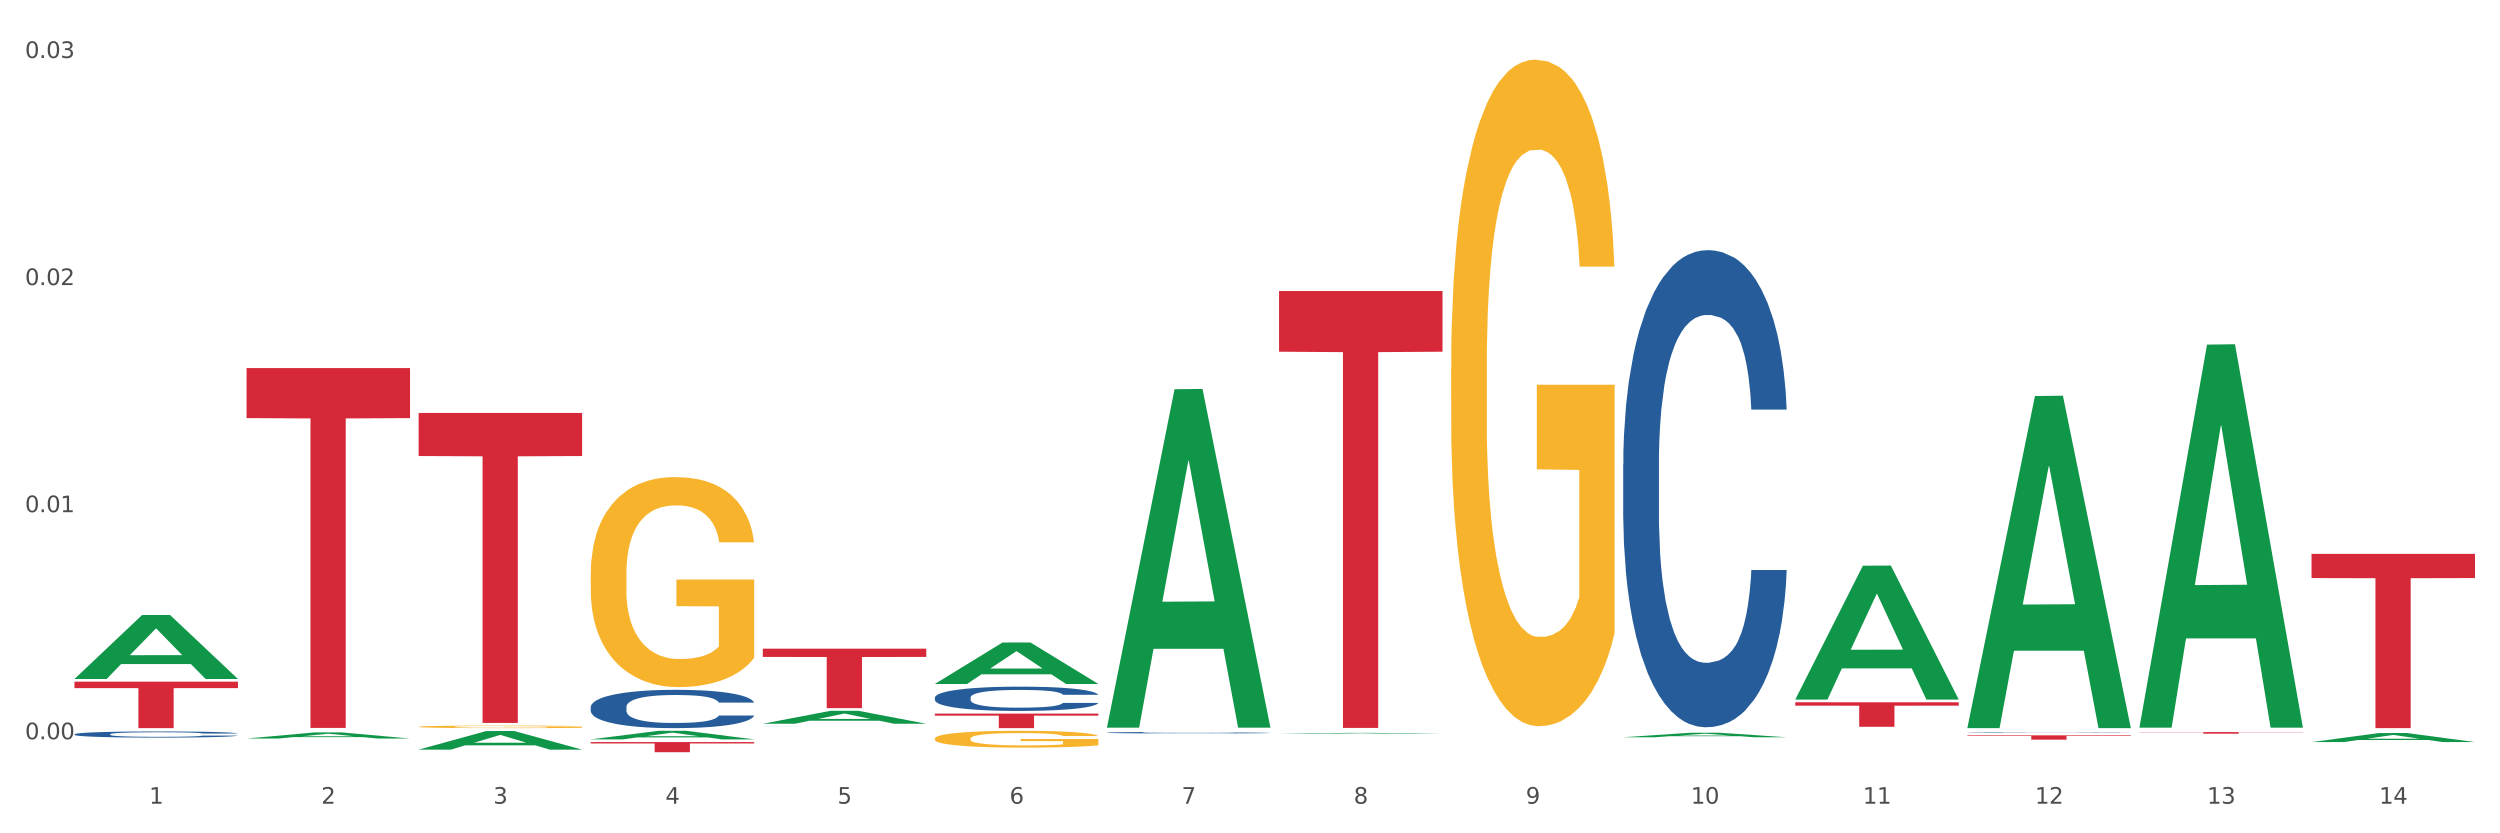 <?xml version="1.0" encoding="utf-8" standalone="no"?>
<!DOCTYPE svg PUBLIC "-//W3C//DTD SVG 1.1//EN"
  "http://www.w3.org/Graphics/SVG/1.1/DTD/svg11.dtd">
<svg xmlns:xlink="http://www.w3.org/1999/xlink" width="1080pt" height="360pt" viewBox="0 0 1080 360" xmlns="http://www.w3.org/2000/svg" version="1.1">
 <rect x="0" y="0" width="1080" height="360" fill="#333333" stroke="none"/>
 <defs>
  <style type="text/css">*{stroke-linejoin: round; stroke-linecap: butt}</style>
 </defs>
 <g id="figure_1">
  <g id="patch_1">
   <path d="M 0 360 
L 1080 360 
L 1080 0 
L 0 0 
z
" style="fill: #ffffff; stroke: #ffffff; stroke-linejoin: miter"/>
  </g>
  <g id="axes_1">
   <g id="matplotlib.axis_1">
    <g id="xtick_1">
     <g id="text_1">
      <!-- 1 -->
      <g style="fill: #4d4d4d" transform="translate(64.432 347.204) scale(0.096 -0.096)">
       <defs>
        <path id="DejaVuSans-31" d="M 794 531 
L 1825 531 
L 1825 4091 
L 703 3866 
L 703 4441 
L 1819 4666 
L 2450 4666 
L 2450 531 
L 3481 531 
L 3481 0 
L 794 0 
L 794 531 
z
" transform="scale(0.016)"/>
       </defs>
       <use xlink:href="#DejaVuSans-31"/>
      </g>
     </g>
    </g>
    <g id="xtick_2">
     <g id="text_2">
      <!-- 2 -->
      <g style="fill: #4d4d4d" transform="translate(138.771 347.204) scale(0.096 -0.096)">
       <defs>
        <path id="DejaVuSans-32" d="M 1228 531 
L 3431 531 
L 3431 0 
L 469 0 
L 469 531 
Q 828 903 1448 1529 
Q 2069 2156 2228 2338 
Q 2531 2678 2651 2914 
Q 2772 3150 2772 3378 
Q 2772 3750 2511 3984 
Q 2250 4219 1831 4219 
Q 1534 4219 1204 4116 
Q 875 4013 500 3803 
L 500 4441 
Q 881 4594 1212 4672 
Q 1544 4750 1819 4750 
Q 2544 4750 2975 4387 
Q 3406 4025 3406 3419 
Q 3406 3131 3298 2873 
Q 3191 2616 2906 2266 
Q 2828 2175 2409 1742 
Q 1991 1309 1228 531 
z
" transform="scale(0.016)"/>
       </defs>
       <use xlink:href="#DejaVuSans-32"/>
      </g>
     </g>
    </g>
    <g id="xtick_3">
     <g id="text_3">
      <!-- 3 -->
      <g style="fill: #4d4d4d" transform="translate(213.109 347.204) scale(0.096 -0.096)">
       <defs>
        <path id="DejaVuSans-33" d="M 2597 2516 
Q 3050 2419 3304 2112 
Q 3559 1806 3559 1356 
Q 3559 666 3084 287 
Q 2609 -91 1734 -91 
Q 1441 -91 1130 -33 
Q 819 25 488 141 
L 488 750 
Q 750 597 1062 519 
Q 1375 441 1716 441 
Q 2309 441 2620 675 
Q 2931 909 2931 1356 
Q 2931 1769 2642 2001 
Q 2353 2234 1838 2234 
L 1294 2234 
L 1294 2753 
L 1863 2753 
Q 2328 2753 2575 2939 
Q 2822 3125 2822 3475 
Q 2822 3834 2567 4026 
Q 2313 4219 1838 4219 
Q 1578 4219 1281 4162 
Q 984 4106 628 3988 
L 628 4550 
Q 988 4650 1302 4700 
Q 1616 4750 1894 4750 
Q 2613 4750 3031 4423 
Q 3450 4097 3450 3541 
Q 3450 3153 3228 2886 
Q 3006 2619 2597 2516 
z
" transform="scale(0.016)"/>
       </defs>
       <use xlink:href="#DejaVuSans-33"/>
      </g>
     </g>
    </g>
    <g id="xtick_4">
     <g id="text_4">
      <!-- 4 -->
      <g style="fill: #4d4d4d" transform="translate(287.448 347.204) scale(0.096 -0.096)">
       <defs>
        <path id="DejaVuSans-34" d="M 2419 4116 
L 825 1625 
L 2419 1625 
L 2419 4116 
z
M 2253 4666 
L 3047 4666 
L 3047 1625 
L 3713 1625 
L 3713 1100 
L 3047 1100 
L 3047 0 
L 2419 0 
L 2419 1100 
L 313 1100 
L 313 1709 
L 2253 4666 
z
" transform="scale(0.016)"/>
       </defs>
       <use xlink:href="#DejaVuSans-34"/>
      </g>
     </g>
    </g>
    <g id="xtick_5">
     <g id="text_5">
      <!-- 5 -->
      <g style="fill: #4d4d4d" transform="translate(361.787 347.204) scale(0.096 -0.096)">
       <defs>
        <path id="DejaVuSans-35" d="M 691 4666 
L 3169 4666 
L 3169 4134 
L 1269 4134 
L 1269 2991 
Q 1406 3038 1543 3061 
Q 1681 3084 1819 3084 
Q 2600 3084 3056 2656 
Q 3513 2228 3513 1497 
Q 3513 744 3044 326 
Q 2575 -91 1722 -91 
Q 1428 -91 1123 -41 
Q 819 9 494 109 
L 494 744 
Q 775 591 1075 516 
Q 1375 441 1709 441 
Q 2250 441 2565 725 
Q 2881 1009 2881 1497 
Q 2881 1984 2565 2268 
Q 2250 2553 1709 2553 
Q 1456 2553 1204 2497 
Q 953 2441 691 2322 
L 691 4666 
z
" transform="scale(0.016)"/>
       </defs>
       <use xlink:href="#DejaVuSans-35"/>
      </g>
     </g>
    </g>
    <g id="xtick_6">
     <g id="text_6">
      <!-- 6 -->
      <g style="fill: #4d4d4d" transform="translate(436.125 347.204) scale(0.096 -0.096)">
       <defs>
        <path id="DejaVuSans-36" d="M 2113 2584 
Q 1688 2584 1439 2293 
Q 1191 2003 1191 1497 
Q 1191 994 1439 701 
Q 1688 409 2113 409 
Q 2538 409 2786 701 
Q 3034 994 3034 1497 
Q 3034 2003 2786 2293 
Q 2538 2584 2113 2584 
z
M 3366 4563 
L 3366 3988 
Q 3128 4100 2886 4159 
Q 2644 4219 2406 4219 
Q 1781 4219 1451 3797 
Q 1122 3375 1075 2522 
Q 1259 2794 1537 2939 
Q 1816 3084 2150 3084 
Q 2853 3084 3261 2657 
Q 3669 2231 3669 1497 
Q 3669 778 3244 343 
Q 2819 -91 2113 -91 
Q 1303 -91 875 529 
Q 447 1150 447 2328 
Q 447 3434 972 4092 
Q 1497 4750 2381 4750 
Q 2619 4750 2861 4703 
Q 3103 4656 3366 4563 
z
" transform="scale(0.016)"/>
       </defs>
       <use xlink:href="#DejaVuSans-36"/>
      </g>
     </g>
    </g>
    <g id="xtick_7">
     <g id="text_7">
      <!-- 7 -->
      <g style="fill: #4d4d4d" transform="translate(510.464 347.204) scale(0.096 -0.096)">
       <defs>
        <path id="DejaVuSans-37" d="M 525 4666 
L 3525 4666 
L 3525 4397 
L 1831 0 
L 1172 0 
L 2766 4134 
L 525 4134 
L 525 4666 
z
" transform="scale(0.016)"/>
       </defs>
       <use xlink:href="#DejaVuSans-37"/>
      </g>
     </g>
    </g>
    <g id="xtick_8">
     <g id="text_8">
      <!-- 8 -->
      <g style="fill: #4d4d4d" transform="translate(584.803 347.204) scale(0.096 -0.096)">
       <defs>
        <path id="DejaVuSans-38" d="M 2034 2216 
Q 1584 2216 1326 1975 
Q 1069 1734 1069 1313 
Q 1069 891 1326 650 
Q 1584 409 2034 409 
Q 2484 409 2743 651 
Q 3003 894 3003 1313 
Q 3003 1734 2745 1975 
Q 2488 2216 2034 2216 
z
M 1403 2484 
Q 997 2584 770 2862 
Q 544 3141 544 3541 
Q 544 4100 942 4425 
Q 1341 4750 2034 4750 
Q 2731 4750 3128 4425 
Q 3525 4100 3525 3541 
Q 3525 3141 3298 2862 
Q 3072 2584 2669 2484 
Q 3125 2378 3379 2068 
Q 3634 1759 3634 1313 
Q 3634 634 3220 271 
Q 2806 -91 2034 -91 
Q 1263 -91 848 271 
Q 434 634 434 1313 
Q 434 1759 690 2068 
Q 947 2378 1403 2484 
z
M 1172 3481 
Q 1172 3119 1398 2916 
Q 1625 2713 2034 2713 
Q 2441 2713 2670 2916 
Q 2900 3119 2900 3481 
Q 2900 3844 2670 4047 
Q 2441 4250 2034 4250 
Q 1625 4250 1398 4047 
Q 1172 3844 1172 3481 
z
" transform="scale(0.016)"/>
       </defs>
       <use xlink:href="#DejaVuSans-38"/>
      </g>
     </g>
    </g>
    <g id="xtick_9">
     <g id="text_9">
      <!-- 9 -->
      <g style="fill: #4d4d4d" transform="translate(659.142 347.204) scale(0.096 -0.096)">
       <defs>
        <path id="DejaVuSans-39" d="M 703 97 
L 703 672 
Q 941 559 1184 500 
Q 1428 441 1663 441 
Q 2288 441 2617 861 
Q 2947 1281 2994 2138 
Q 2813 1869 2534 1725 
Q 2256 1581 1919 1581 
Q 1219 1581 811 2004 
Q 403 2428 403 3163 
Q 403 3881 828 4315 
Q 1253 4750 1959 4750 
Q 2769 4750 3195 4129 
Q 3622 3509 3622 2328 
Q 3622 1225 3098 567 
Q 2575 -91 1691 -91 
Q 1453 -91 1209 -44 
Q 966 3 703 97 
z
M 1959 2075 
Q 2384 2075 2632 2365 
Q 2881 2656 2881 3163 
Q 2881 3666 2632 3958 
Q 2384 4250 1959 4250 
Q 1534 4250 1286 3958 
Q 1038 3666 1038 3163 
Q 1038 2656 1286 2365 
Q 1534 2075 1959 2075 
z
" transform="scale(0.016)"/>
       </defs>
       <use xlink:href="#DejaVuSans-39"/>
      </g>
     </g>
    </g>
    <g id="xtick_10">
     <g id="text_10">
      <!-- 10 -->
      <g style="fill: #4d4d4d" transform="translate(730.426 347.204) scale(0.096 -0.096)">
       <defs>
        <path id="DejaVuSans-30" d="M 2034 4250 
Q 1547 4250 1301 3770 
Q 1056 3291 1056 2328 
Q 1056 1369 1301 889 
Q 1547 409 2034 409 
Q 2525 409 2770 889 
Q 3016 1369 3016 2328 
Q 3016 3291 2770 3770 
Q 2525 4250 2034 4250 
z
M 2034 4750 
Q 2819 4750 3233 4129 
Q 3647 3509 3647 2328 
Q 3647 1150 3233 529 
Q 2819 -91 2034 -91 
Q 1250 -91 836 529 
Q 422 1150 422 2328 
Q 422 3509 836 4129 
Q 1250 4750 2034 4750 
z
" transform="scale(0.016)"/>
       </defs>
       <use xlink:href="#DejaVuSans-31"/>
       <use xlink:href="#DejaVuSans-30" transform="translate(63.623 0)"/>
      </g>
     </g>
    </g>
    <g id="xtick_11">
     <g id="text_11">
      <!-- 11 -->
      <g style="fill: #4d4d4d" transform="translate(804.765 347.204) scale(0.096 -0.096)">
       <use xlink:href="#DejaVuSans-31"/>
       <use xlink:href="#DejaVuSans-31" transform="translate(63.623 0)"/>
      </g>
     </g>
    </g>
    <g id="xtick_12">
     <g id="text_12">
      <!-- 12 -->
      <g style="fill: #4d4d4d" transform="translate(879.104 347.204) scale(0.096 -0.096)">
       <use xlink:href="#DejaVuSans-31"/>
       <use xlink:href="#DejaVuSans-32" transform="translate(63.623 0)"/>
      </g>
     </g>
    </g>
    <g id="xtick_13">
     <g id="text_13">
      <!-- 13 -->
      <g style="fill: #4d4d4d" transform="translate(953.442 347.204) scale(0.096 -0.096)">
       <use xlink:href="#DejaVuSans-31"/>
       <use xlink:href="#DejaVuSans-33" transform="translate(63.623 0)"/>
      </g>
     </g>
    </g>
    <g id="xtick_14">
     <g id="text_14">
      <!-- 14 -->
      <g style="fill: #4d4d4d" transform="translate(1027.781 347.204) scale(0.096 -0.096)">
       <use xlink:href="#DejaVuSans-31"/>
       <use xlink:href="#DejaVuSans-34" transform="translate(63.623 0)"/>
      </g>
     </g>
    </g>
    <g id="xtick_15"/>
    <g id="xtick_16"/>
    <g id="xtick_17"/>
    <g id="xtick_18"/>
    <g id="xtick_19"/>
    <g id="xtick_20"/>
    <g id="xtick_21"/>
    <g id="xtick_22"/>
    <g id="xtick_23"/>
    <g id="xtick_24"/>
    <g id="xtick_25"/>
    <g id="xtick_26"/>
    <g id="xtick_27"/>
   </g>
   <g id="matplotlib.axis_2">
    <g id="ytick_1">
     <g id="text_15">
      <!-- 0.00 -->
      <g style="fill: #4d4d4d" transform="translate(10.8 319.361) scale(0.096 -0.096)">
       <defs>
        <path id="DejaVuSans-2e" d="M 684 794 
L 1344 794 
L 1344 0 
L 684 0 
L 684 794 
z
" transform="scale(0.016)"/>
       </defs>
       <use xlink:href="#DejaVuSans-30"/>
       <use xlink:href="#DejaVuSans-2e" transform="translate(63.623 0)"/>
       <use xlink:href="#DejaVuSans-30" transform="translate(95.41 0)"/>
       <use xlink:href="#DejaVuSans-30" transform="translate(159.033 0)"/>
      </g>
     </g>
    </g>
    <g id="ytick_2">
     <g id="text_16">
      <!-- 0.01 -->
      <g style="fill: #4d4d4d" transform="translate(10.8 221.258) scale(0.096 -0.096)">
       <use xlink:href="#DejaVuSans-30"/>
       <use xlink:href="#DejaVuSans-2e" transform="translate(63.623 0)"/>
       <use xlink:href="#DejaVuSans-30" transform="translate(95.41 0)"/>
       <use xlink:href="#DejaVuSans-31" transform="translate(159.033 0)"/>
      </g>
     </g>
    </g>
    <g id="ytick_3">
     <g id="text_17">
      <!-- 0.02 -->
      <g style="fill: #4d4d4d" transform="translate(10.8 123.156) scale(0.096 -0.096)">
       <use xlink:href="#DejaVuSans-30"/>
       <use xlink:href="#DejaVuSans-2e" transform="translate(63.623 0)"/>
       <use xlink:href="#DejaVuSans-30" transform="translate(95.41 0)"/>
       <use xlink:href="#DejaVuSans-32" transform="translate(159.033 0)"/>
      </g>
     </g>
    </g>
    <g id="ytick_4">
     <g id="text_18">
      <!-- 0.03 -->
      <g style="fill: #4d4d4d" transform="translate(10.8 25.053) scale(0.096 -0.096)">
       <use xlink:href="#DejaVuSans-30"/>
       <use xlink:href="#DejaVuSans-2e" transform="translate(63.623 0)"/>
       <use xlink:href="#DejaVuSans-30" transform="translate(95.41 0)"/>
       <use xlink:href="#DejaVuSans-33" transform="translate(159.033 0)"/>
      </g>
     </g>
    </g>
    <g id="ytick_5"/>
    <g id="ytick_6"/>
    <g id="ytick_7"/>
   </g>
   <g id="PolyCollection_1">
    <path d="M 32.175 293.269 
L 32.248 293.243 
L 61.37 265.697 
L 73.456 265.672 
L 102.797 293.321 
L 88.818 293.321 
L 82.484 286.883 
L 52.415 286.883 
L 52.197 286.986 
L 46.081 293.321 
L 32.175 293.321 
L 32.175 293.269 
L 56.201 283.04 
L 78.698 283.014 
L 67.559 271.565 
L 67.413 271.513 
L 67.267 271.591 
L 56.128 283.014 
L 56.201 283.04 
L 32.175 293.269 
z
" clip-path="url(#p3bae8943ef)" style="fill: #109648"/>
    <path d="M 998.578 239.259 
L 1069.2 239.259 
L 1069.2 249.723 
L 1041.42 249.793 
L 1041.42 314.553 
L 1026.191 314.553 
L 1026.191 249.793 
L 998.578 249.723 
L 998.578 239.33 
L 998.578 239.259 
z
" clip-path="url(#p3bae8943ef)" style="fill: #d62839"/>
    <path d="M 329.53 313.84 
L 329.613 313.84 
L 329.613 313.839 
L 329.864 313.837 
L 330.782 313.834 
L 331.951 313.832 
L 333.954 313.829 
L 335.039 313.828 
L 336.458 313.827 
L 339.38 313.825 
L 342.719 313.823 
L 345.057 313.822 
L 346.81 313.821 
L 350.733 313.82 
L 352.987 313.82 
L 355.324 313.819 
L 357.328 313.819 
L 360.667 313.819 
L 363.338 313.819 
L 366.427 313.819 
L 369.015 313.819 
L 372.437 313.819 
L 377.446 313.819 
L 379.366 313.82 
L 381.954 313.82 
L 384.625 313.821 
L 386.795 313.822 
L 389.3 313.823 
L 391.887 313.824 
L 394.392 313.826 
L 396.145 313.827 
L 397.564 313.829 
L 398.816 313.831 
L 399.734 313.833 
L 400.152 313.835 
L 384.875 313.835 
L 384.458 313.833 
L 383.623 313.831 
L 382.788 313.83 
L 381.87 313.829 
L 380.451 313.828 
L 379.199 313.827 
L 377.112 313.826 
L 375.192 313.826 
L 373.606 313.826 
L 371.686 313.825 
L 367.595 313.825 
L 364.674 313.825 
L 362.837 313.825 
L 360.583 313.825 
L 358.663 313.826 
L 356.41 313.826 
L 354.656 313.827 
L 352.903 313.828 
L 351.902 313.828 
L 350.399 313.829 
L 349.397 313.83 
L 348.062 313.831 
L 347.31 313.832 
L 345.975 313.835 
L 345.391 313.836 
L 345.14 313.838 
L 344.973 313.839 
L 344.973 313.846 
L 345.474 313.849 
L 345.891 313.85 
L 346.559 313.852 
L 347.811 313.854 
L 349.648 313.856 
L 351.568 313.857 
L 353.154 313.858 
L 354.656 313.858 
L 356.159 313.859 
L 357.996 313.859 
L 359.498 313.86 
L 361.752 313.86 
L 364.423 313.86 
L 366.51 313.86 
L 370.768 313.86 
L 372.688 313.86 
L 374.524 313.859 
L 376.528 313.859 
L 378.114 313.858 
L 379.032 313.858 
L 380.534 313.857 
L 381.703 313.856 
L 382.705 313.855 
L 383.373 313.854 
L 384.124 313.853 
L 384.708 313.851 
L 384.875 313.851 
L 400.152 313.851 
L 399.818 313.852 
L 399.233 313.854 
L 398.065 313.856 
L 397.146 313.857 
L 395.727 313.858 
L 394.225 313.86 
L 392.138 313.861 
L 390.218 313.862 
L 388.214 313.863 
L 386.044 313.864 
L 382.121 313.865 
L 380.701 313.865 
L 377.696 313.866 
L 375.359 313.866 
L 371.936 313.866 
L 368.43 313.866 
L 364.757 313.866 
L 361.502 313.866 
L 357.912 313.866 
L 355.658 313.866 
L 353.154 313.865 
L 350.232 313.865 
L 347.477 313.864 
L 344.89 313.863 
L 342.469 313.862 
L 340.215 313.861 
L 337.293 313.859 
L 335.123 313.857 
L 333.537 313.856 
L 332.452 313.854 
L 331.366 313.852 
L 330.782 313.851 
L 329.864 313.848 
L 329.53 313.845 
L 329.53 313.84 
z
" clip-path="url(#p3bae8943ef)" style="fill: #255c99"/>
    <path d="M 255.191 305.438 
L 255.275 305.423 
L 255.275 305 
L 255.525 304.425 
L 256.443 303.367 
L 257.612 302.566 
L 259.615 301.629 
L 260.701 301.235 
L 262.12 300.797 
L 265.041 300.087 
L 268.381 299.482 
L 270.718 299.149 
L 272.471 298.938 
L 276.394 298.56 
L 278.648 298.393 
L 280.986 298.257 
L 282.989 298.167 
L 286.328 298.061 
L 288.999 298.016 
L 292.088 298 
L 294.676 298.016 
L 298.098 298.076 
L 303.107 298.257 
L 305.027 298.363 
L 307.615 298.545 
L 310.286 298.787 
L 312.457 299.028 
L 314.961 299.376 
L 317.549 299.83 
L 320.053 300.404 
L 321.806 300.933 
L 323.225 301.492 
L 324.477 302.173 
L 325.396 302.913 
L 325.813 303.533 
L 310.537 303.533 
L 310.119 302.974 
L 309.284 302.369 
L 308.45 301.961 
L 307.531 301.629 
L 306.112 301.251 
L 304.86 301.009 
L 302.773 300.721 
L 300.853 300.54 
L 299.267 300.434 
L 297.347 300.344 
L 293.257 300.253 
L 290.335 300.253 
L 288.499 300.283 
L 286.245 300.359 
L 284.325 300.464 
L 282.071 300.646 
L 280.318 300.842 
L 278.565 301.099 
L 277.563 301.281 
L 276.06 301.613 
L 275.059 301.885 
L 273.723 302.354 
L 272.972 302.687 
L 271.636 303.548 
L 271.052 304.183 
L 270.801 304.622 
L 270.634 305.105 
L 270.634 307.464 
L 271.135 308.522 
L 271.553 308.975 
L 272.22 309.489 
L 273.473 310.154 
L 275.309 310.804 
L 277.229 311.273 
L 278.815 311.56 
L 280.318 311.772 
L 281.82 311.938 
L 283.657 312.089 
L 285.159 312.18 
L 287.413 312.271 
L 290.085 312.316 
L 292.172 312.316 
L 296.429 312.241 
L 298.349 312.165 
L 300.185 312.059 
L 302.189 311.893 
L 303.775 311.712 
L 304.693 311.575 
L 306.196 311.288 
L 307.364 310.986 
L 308.366 310.638 
L 309.034 310.336 
L 309.785 309.882 
L 310.37 309.368 
L 310.537 309.096 
L 325.813 309.096 
L 325.479 309.64 
L 324.895 310.17 
L 323.726 310.88 
L 322.808 311.288 
L 321.389 311.787 
L 319.886 312.21 
L 317.799 312.679 
L 315.879 313.027 
L 313.876 313.329 
L 311.705 313.601 
L 307.782 313.979 
L 306.363 314.085 
L 303.358 314.266 
L 301.02 314.372 
L 297.598 314.478 
L 294.092 314.538 
L 290.419 314.553 
L 287.163 314.523 
L 283.573 314.433 
L 281.32 314.342 
L 278.815 314.206 
L 275.893 313.994 
L 273.139 313.737 
L 270.551 313.435 
L 268.13 313.087 
L 265.876 312.694 
L 262.955 312.044 
L 260.784 311.409 
L 259.198 310.82 
L 258.113 310.321 
L 257.028 309.686 
L 256.443 309.247 
L 255.525 308.189 
L 255.191 307.207 
L 255.191 305.438 
z
" clip-path="url(#p3bae8943ef)" style="fill: #255c99"/>
    <path d="M 180.852 313.963 
L 180.936 313.962 
L 180.936 313.926 
L 181.103 313.895 
L 181.936 313.82 
L 183.187 313.758 
L 184.104 313.725 
L 185.021 313.698 
L 186.105 313.671 
L 187.439 313.643 
L 189.857 313.602 
L 191.358 313.581 
L 193.192 313.559 
L 196.528 313.527 
L 198.946 313.509 
L 201.447 313.494 
L 205.533 313.476 
L 208.201 313.468 
L 211.036 313.462 
L 214.454 313.458 
L 217.039 313.457 
L 222.709 313.46 
L 227.545 313.469 
L 229.879 313.476 
L 232.881 313.488 
L 234.465 313.496 
L 237.05 313.512 
L 239.718 313.533 
L 241.552 313.551 
L 244.304 313.585 
L 246.388 313.619 
L 248.306 313.661 
L 249.306 313.69 
L 250.057 313.717 
L 250.724 313.748 
L 251.391 313.797 
L 236.383 313.797 
L 235.799 313.762 
L 234.882 313.729 
L 233.548 313.697 
L 232.38 313.677 
L 230.379 313.652 
L 228.545 313.636 
L 226.627 313.624 
L 224.293 313.614 
L 222.458 313.609 
L 219.874 313.605 
L 214.788 313.606 
L 211.369 313.614 
L 209.034 313.624 
L 207.534 313.633 
L 206.2 313.643 
L 204.699 313.657 
L 202.948 313.678 
L 201.697 313.697 
L 200.446 313.721 
L 199.446 313.745 
L 198.529 313.773 
L 197.778 313.803 
L 197.195 313.834 
L 196.694 313.872 
L 196.277 313.935 
L 196.277 314.073 
L 196.444 314.104 
L 196.861 314.145 
L 197.361 314.176 
L 198.195 314.213 
L 198.946 314.238 
L 200.363 314.274 
L 201.947 314.304 
L 203.198 314.323 
L 204.449 314.339 
L 206.616 314.361 
L 209.034 314.379 
L 211.119 314.39 
L 213.954 314.4 
L 215.871 314.404 
L 217.539 314.406 
L 221.625 314.406 
L 224.543 314.403 
L 227.795 314.396 
L 230.296 314.387 
L 232.38 314.376 
L 234.715 314.358 
L 236.216 314.341 
L 236.216 314.132 
L 217.873 314.131 
L 217.873 313.991 
L 251.474 313.991 
L 251.474 314.4 
L 250.057 314.421 
L 248.473 314.44 
L 246.805 314.457 
L 244.304 314.478 
L 241.302 314.498 
L 238.634 314.512 
L 235.799 314.524 
L 232.464 314.535 
L 228.128 314.545 
L 225.46 314.549 
L 222.125 314.552 
L 218.206 314.553 
L 214.788 314.551 
L 211.452 314.546 
L 207.951 314.537 
L 204.532 314.524 
L 201.947 314.511 
L 199.362 314.495 
L 196.611 314.474 
L 194.443 314.454 
L 192.776 314.436 
L 190.941 314.413 
L 188.94 314.383 
L 187.439 314.356 
L 186.105 314.328 
L 184.688 314.292 
L 183.687 314.261 
L 182.687 314.222 
L 182.103 314.193 
L 181.436 314.148 
L 180.936 314.085 
L 180.852 313.963 
z
" clip-path="url(#p3bae8943ef)" style="fill: #f7b32b"/>
    <path d="M 32.175 317.184 
L 32.258 317.182 
L 32.258 317.114 
L 32.509 317.021 
L 33.427 316.851 
L 34.596 316.722 
L 36.599 316.571 
L 37.684 316.508 
L 39.104 316.437 
L 42.025 316.323 
L 45.364 316.225 
L 47.702 316.172 
L 49.455 316.138 
L 53.378 316.077 
L 55.632 316.05 
L 57.969 316.028 
L 59.973 316.014 
L 63.312 315.997 
L 65.983 315.989 
L 69.072 315.987 
L 71.66 315.989 
L 75.082 315.999 
L 80.091 316.028 
L 82.011 316.045 
L 84.599 316.074 
L 87.27 316.113 
L 89.44 316.152 
L 91.945 316.208 
L 94.533 316.281 
L 97.037 316.374 
L 98.79 316.459 
L 100.209 316.549 
L 101.461 316.658 
L 102.379 316.778 
L 102.797 316.878 
L 87.52 316.878 
L 87.103 316.787 
L 86.268 316.69 
L 85.434 316.624 
L 84.515 316.571 
L 83.096 316.51 
L 81.844 316.471 
L 79.757 316.425 
L 77.837 316.396 
L 76.251 316.379 
L 74.331 316.364 
L 70.241 316.349 
L 67.319 316.349 
L 65.482 316.354 
L 63.229 316.366 
L 61.309 316.384 
L 59.055 316.413 
L 57.302 316.444 
L 55.549 316.486 
L 54.547 316.515 
L 53.044 316.568 
L 52.043 316.612 
L 50.707 316.688 
L 49.956 316.741 
L 48.62 316.88 
L 48.036 316.982 
L 47.785 317.053 
L 47.618 317.131 
L 47.618 317.51 
L 48.119 317.681 
L 48.537 317.754 
L 49.204 317.836 
L 50.457 317.943 
L 52.293 318.048 
L 54.213 318.123 
L 55.799 318.17 
L 57.302 318.204 
L 58.804 318.231 
L 60.641 318.255 
L 62.143 318.269 
L 64.397 318.284 
L 67.069 318.291 
L 69.155 318.291 
L 73.413 318.279 
L 75.333 318.267 
L 77.169 318.25 
L 79.173 318.223 
L 80.759 318.194 
L 81.677 318.172 
L 83.18 318.126 
L 84.348 318.077 
L 85.35 318.021 
L 86.018 317.973 
L 86.769 317.9 
L 87.353 317.817 
L 87.52 317.773 
L 102.797 317.773 
L 102.463 317.861 
L 101.879 317.946 
L 100.71 318.06 
L 99.792 318.126 
L 98.372 318.206 
L 96.87 318.274 
L 94.783 318.35 
L 92.863 318.406 
L 90.86 318.454 
L 88.689 318.498 
L 84.766 318.559 
L 83.347 318.576 
L 80.341 318.605 
L 78.004 318.622 
L 74.581 318.639 
L 71.075 318.649 
L 67.402 318.651 
L 64.147 318.647 
L 60.557 318.632 
L 58.303 318.617 
L 55.799 318.596 
L 52.877 318.561 
L 50.123 318.52 
L 47.535 318.471 
L 45.114 318.415 
L 42.86 318.352 
L 39.938 318.248 
L 37.768 318.145 
L 36.182 318.05 
L 35.097 317.97 
L 34.011 317.868 
L 33.427 317.797 
L 32.509 317.627 
L 32.175 317.469 
L 32.175 317.184 
z
" clip-path="url(#p3bae8943ef)" style="fill: #255c99"/>
    <path d="M 626.885 158.832 
L 626.968 158.569 
L 626.968 149.101 
L 627.135 140.949 
L 627.969 121.225 
L 629.219 104.919 
L 630.136 96.241 
L 631.054 89.14 
L 632.138 82.039 
L 633.472 74.675 
L 635.89 63.893 
L 637.39 58.37 
L 639.225 52.584 
L 642.56 44.169 
L 644.978 39.435 
L 647.479 35.49 
L 651.565 30.756 
L 654.233 28.652 
L 657.068 27.074 
L 660.486 26.022 
L 663.071 25.759 
L 668.741 26.548 
L 673.577 28.915 
L 675.911 30.756 
L 678.913 33.912 
L 680.497 36.016 
L 683.082 40.224 
L 685.75 45.747 
L 687.584 50.48 
L 690.336 59.422 
L 692.42 68.364 
L 694.338 79.409 
L 695.339 87.036 
L 696.089 94.137 
L 696.756 102.289 
L 697.423 115.176 
L 682.415 115.176 
L 681.831 105.971 
L 680.914 97.293 
L 679.58 88.877 
L 678.413 83.617 
L 676.412 77.042 
L 674.577 72.835 
L 672.66 69.679 
L 670.325 67.049 
L 668.491 65.734 
L 665.906 64.682 
L 660.82 64.945 
L 657.401 67.049 
L 655.067 69.679 
L 653.566 72.046 
L 652.232 74.675 
L 650.731 78.357 
L 648.98 83.88 
L 647.729 88.877 
L 646.479 95.189 
L 645.478 101.5 
L 644.561 108.864 
L 643.811 116.754 
L 643.227 124.906 
L 642.727 134.9 
L 642.31 151.468 
L 642.31 187.498 
L 642.476 195.65 
L 642.893 206.433 
L 643.394 214.586 
L 644.227 224.316 
L 644.978 230.891 
L 646.395 240.359 
L 647.979 248.248 
L 649.23 253.245 
L 650.481 257.453 
L 652.649 263.239 
L 655.067 267.972 
L 657.151 270.865 
L 659.986 273.495 
L 661.904 274.547 
L 663.571 275.073 
L 667.657 275.073 
L 670.575 274.284 
L 673.827 272.443 
L 676.328 270.076 
L 678.413 267.183 
L 680.747 262.45 
L 682.248 257.979 
L 682.248 203.014 
L 663.905 202.751 
L 663.905 166.196 
L 697.506 166.196 
L 697.506 273.495 
L 696.089 279.018 
L 694.505 284.015 
L 692.837 288.486 
L 690.336 294.008 
L 687.334 299.268 
L 684.666 302.95 
L 681.831 306.106 
L 678.496 308.999 
L 674.16 311.629 
L 671.492 312.68 
L 668.157 313.469 
L 664.238 313.732 
L 660.82 313.206 
L 657.485 311.892 
L 653.983 309.525 
L 650.564 306.106 
L 647.979 302.687 
L 645.395 298.479 
L 642.643 292.956 
L 640.475 287.697 
L 638.808 282.963 
L 636.974 276.914 
L 634.972 269.024 
L 633.472 261.924 
L 632.138 254.56 
L 630.72 245.092 
L 629.72 236.94 
L 628.719 226.683 
L 628.135 219.056 
L 627.468 207.222 
L 626.968 190.654 
L 626.885 158.832 
z
" clip-path="url(#p3bae8943ef)" style="fill: #f7b32b"/>
    <path d="M 403.869 319.071 
L 403.952 319.065 
L 403.952 318.826 
L 404.119 318.62 
L 404.952 318.122 
L 406.203 317.711 
L 407.12 317.492 
L 408.037 317.313 
L 409.121 317.133 
L 410.455 316.948 
L 412.873 316.676 
L 414.374 316.536 
L 416.209 316.39 
L 419.544 316.178 
L 421.962 316.058 
L 424.463 315.959 
L 428.549 315.839 
L 431.217 315.786 
L 434.052 315.746 
L 437.47 315.72 
L 440.055 315.713 
L 445.725 315.733 
L 450.561 315.793 
L 452.895 315.839 
L 455.897 315.919 
L 457.481 315.972 
L 460.066 316.078 
L 462.734 316.218 
L 464.568 316.337 
L 467.32 316.563 
L 469.404 316.788 
L 471.322 317.067 
L 472.322 317.26 
L 473.073 317.439 
L 473.74 317.644 
L 474.407 317.97 
L 459.399 317.97 
L 458.815 317.737 
L 457.898 317.518 
L 456.564 317.306 
L 455.397 317.173 
L 453.396 317.007 
L 451.561 316.901 
L 449.643 316.822 
L 447.309 316.755 
L 445.475 316.722 
L 442.89 316.695 
L 437.804 316.702 
L 434.385 316.755 
L 432.051 316.822 
L 430.55 316.881 
L 429.216 316.948 
L 427.715 317.041 
L 425.964 317.18 
L 424.713 317.306 
L 423.463 317.465 
L 422.462 317.625 
L 421.545 317.81 
L 420.794 318.009 
L 420.211 318.215 
L 419.711 318.467 
L 419.294 318.885 
L 419.294 319.795 
L 419.46 320 
L 419.877 320.272 
L 420.378 320.478 
L 421.211 320.724 
L 421.962 320.89 
L 423.379 321.129 
L 424.963 321.328 
L 426.214 321.454 
L 427.465 321.56 
L 429.633 321.706 
L 432.051 321.825 
L 434.135 321.898 
L 436.97 321.965 
L 438.888 321.991 
L 440.555 322.005 
L 444.641 322.005 
L 447.559 321.985 
L 450.811 321.938 
L 453.312 321.878 
L 455.397 321.805 
L 457.731 321.686 
L 459.232 321.573 
L 459.232 320.186 
L 440.889 320.18 
L 440.889 319.257 
L 474.49 319.257 
L 474.49 321.965 
L 473.073 322.104 
L 471.489 322.23 
L 469.821 322.343 
L 467.32 322.482 
L 464.318 322.615 
L 461.65 322.708 
L 458.815 322.788 
L 455.48 322.861 
L 451.144 322.927 
L 448.476 322.954 
L 445.141 322.973 
L 441.222 322.98 
L 437.804 322.967 
L 434.469 322.934 
L 430.967 322.874 
L 427.548 322.788 
L 424.963 322.701 
L 422.379 322.595 
L 419.627 322.456 
L 417.459 322.323 
L 415.792 322.204 
L 413.957 322.051 
L 411.956 321.852 
L 410.455 321.673 
L 409.121 321.487 
L 407.704 321.248 
L 406.703 321.042 
L 405.703 320.783 
L 405.119 320.591 
L 404.452 320.292 
L 403.952 319.874 
L 403.869 319.071 
z
" clip-path="url(#p3bae8943ef)" style="fill: #f7b32b"/>
    <path d="M 255.191 248.033 
L 255.275 247.95 
L 255.275 244.967 
L 255.441 242.398 
L 256.275 236.183 
L 257.526 231.045 
L 258.443 228.311 
L 259.36 226.074 
L 260.444 223.836 
L 261.778 221.516 
L 264.196 218.118 
L 265.697 216.378 
L 267.531 214.555 
L 270.866 211.904 
L 273.284 210.412 
L 275.786 209.169 
L 279.871 207.677 
L 282.539 207.014 
L 285.374 206.517 
L 288.793 206.186 
L 291.377 206.103 
L 297.047 206.352 
L 301.883 207.097 
L 304.218 207.677 
L 307.219 208.672 
L 308.804 209.335 
L 311.388 210.661 
L 314.057 212.401 
L 315.891 213.892 
L 318.642 216.71 
L 320.727 219.527 
L 322.645 223.007 
L 323.645 225.411 
L 324.395 227.648 
L 325.062 230.217 
L 325.73 234.277 
L 310.721 234.277 
L 310.138 231.377 
L 309.221 228.642 
L 307.886 225.991 
L 306.719 224.333 
L 304.718 222.262 
L 302.884 220.936 
L 300.966 219.941 
L 298.631 219.113 
L 296.797 218.698 
L 294.212 218.367 
L 289.126 218.45 
L 285.708 219.113 
L 283.373 219.941 
L 281.872 220.687 
L 280.538 221.516 
L 279.037 222.676 
L 277.286 224.416 
L 276.036 225.991 
L 274.785 227.979 
L 273.785 229.968 
L 272.867 232.288 
L 272.117 234.774 
L 271.533 237.343 
L 271.033 240.492 
L 270.616 245.713 
L 270.616 257.065 
L 270.783 259.634 
L 271.2 263.032 
L 271.7 265.6 
L 272.534 268.666 
L 273.284 270.738 
L 274.702 273.721 
L 276.286 276.207 
L 277.537 277.782 
L 278.787 279.107 
L 280.955 280.93 
L 283.373 282.422 
L 285.458 283.334 
L 288.292 284.162 
L 290.21 284.494 
L 291.878 284.659 
L 295.963 284.659 
L 298.882 284.411 
L 302.133 283.831 
L 304.635 283.085 
L 306.719 282.173 
L 309.054 280.682 
L 310.555 279.273 
L 310.555 261.954 
L 292.211 261.871 
L 292.211 250.353 
L 325.813 250.353 
L 325.813 284.162 
L 324.395 285.902 
L 322.811 287.477 
L 321.144 288.886 
L 318.642 290.626 
L 315.641 292.283 
L 312.973 293.443 
L 310.138 294.438 
L 306.803 295.349 
L 302.467 296.178 
L 299.799 296.509 
L 296.464 296.758 
L 292.545 296.841 
L 289.126 296.675 
L 285.791 296.261 
L 282.289 295.515 
L 278.871 294.438 
L 276.286 293.36 
L 273.701 292.034 
L 270.95 290.294 
L 268.782 288.637 
L 267.114 287.145 
L 265.28 285.239 
L 263.279 282.753 
L 261.778 280.516 
L 260.444 278.196 
L 259.027 275.213 
L 258.026 272.644 
L 257.025 269.412 
L 256.442 267.009 
L 255.775 263.28 
L 255.275 258.06 
L 255.191 248.033 
z
" clip-path="url(#p3bae8943ef)" style="fill: #f7b32b"/>
    <path d="M 478.207 316.499 
L 478.291 316.498 
L 478.291 316.482 
L 478.541 316.459 
L 479.459 316.418 
L 480.628 316.388 
L 482.632 316.351 
L 483.717 316.336 
L 485.136 316.319 
L 488.058 316.292 
L 491.397 316.268 
L 493.734 316.255 
L 495.487 316.247 
L 499.41 316.233 
L 501.664 316.226 
L 504.002 316.221 
L 506.005 316.218 
L 509.344 316.213 
L 512.016 316.212 
L 515.104 316.211 
L 517.692 316.212 
L 521.115 316.214 
L 526.123 316.221 
L 528.043 316.225 
L 530.631 316.232 
L 533.302 316.241 
L 535.473 316.251 
L 537.977 316.264 
L 540.565 316.282 
L 543.069 316.304 
L 544.822 316.324 
L 546.241 316.346 
L 547.493 316.372 
L 548.412 316.401 
L 548.829 316.425 
L 533.553 316.425 
L 533.135 316.403 
L 532.301 316.38 
L 531.466 316.364 
L 530.548 316.351 
L 529.128 316.337 
L 527.876 316.327 
L 525.789 316.316 
L 523.869 316.309 
L 522.283 316.305 
L 520.363 316.302 
L 516.273 316.298 
L 513.351 316.298 
L 511.515 316.299 
L 509.261 316.302 
L 507.341 316.306 
L 505.087 316.313 
L 503.334 316.321 
L 501.581 316.331 
L 500.579 316.338 
L 499.077 316.351 
L 498.075 316.361 
L 496.739 316.379 
L 495.988 316.392 
L 494.652 316.425 
L 494.068 316.45 
L 493.818 316.467 
L 493.651 316.486 
L 493.651 316.577 
L 494.151 316.618 
L 494.569 316.635 
L 495.237 316.655 
L 496.489 316.681 
L 498.325 316.706 
L 500.245 316.724 
L 501.831 316.735 
L 503.334 316.743 
L 504.837 316.75 
L 506.673 316.756 
L 508.176 316.759 
L 510.429 316.763 
L 513.101 316.764 
L 515.188 316.764 
L 519.445 316.761 
L 521.365 316.759 
L 523.202 316.754 
L 525.205 316.748 
L 526.791 316.741 
L 527.709 316.736 
L 529.212 316.725 
L 530.381 316.713 
L 531.382 316.699 
L 532.05 316.688 
L 532.801 316.67 
L 533.386 316.65 
L 533.553 316.64 
L 548.829 316.64 
L 548.495 316.661 
L 547.911 316.681 
L 546.742 316.709 
L 545.824 316.725 
L 544.405 316.744 
L 542.902 316.76 
L 540.815 316.778 
L 538.895 316.792 
L 536.892 316.803 
L 534.721 316.814 
L 530.798 316.829 
L 529.379 316.833 
L 526.374 316.84 
L 524.036 316.844 
L 520.614 316.848 
L 517.108 316.85 
L 513.435 316.851 
L 510.179 316.85 
L 506.59 316.846 
L 504.336 316.843 
L 501.831 316.837 
L 498.91 316.829 
L 496.155 316.819 
L 493.567 316.808 
L 491.146 316.794 
L 488.892 316.779 
L 485.971 316.754 
L 483.8 316.729 
L 482.214 316.707 
L 481.129 316.687 
L 480.044 316.663 
L 479.459 316.646 
L 478.541 316.605 
L 478.207 316.567 
L 478.207 316.499 
z
" clip-path="url(#p3bae8943ef)" style="fill: #255c99"/>
    <path d="M 32.175 294.481 
L 102.797 294.481 
L 102.797 297.27 
L 75.017 297.289 
L 75.017 314.553 
L 59.788 314.553 
L 59.788 297.289 
L 32.175 297.27 
L 32.175 294.5 
L 32.175 294.481 
z
" clip-path="url(#p3bae8943ef)" style="fill: #d62839"/>
    <path d="M 180.852 178.393 
L 251.474 178.393 
L 251.474 197.001 
L 223.694 197.127 
L 223.694 312.297 
L 208.465 312.297 
L 208.465 197.127 
L 180.852 197.001 
L 180.852 178.518 
L 180.852 178.393 
z
" clip-path="url(#p3bae8943ef)" style="fill: #d62839"/>
    <path d="M 255.191 320.57 
L 325.813 320.57 
L 325.813 321.179 
L 298.033 321.183 
L 298.033 324.95 
L 282.804 324.95 
L 282.804 321.183 
L 255.191 321.179 
L 255.191 320.574 
L 255.191 320.57 
z
" clip-path="url(#p3bae8943ef)" style="fill: #d62839"/>
    <path d="M 329.53 280.23 
L 400.152 280.23 
L 400.152 283.799 
L 372.371 283.823 
L 372.371 305.913 
L 357.143 305.913 
L 357.143 283.823 
L 329.53 283.799 
L 329.53 280.254 
L 329.53 280.23 
z
" clip-path="url(#p3bae8943ef)" style="fill: #d62839"/>
    <path d="M 403.869 308.286 
L 474.49 308.286 
L 474.49 309.157 
L 446.71 309.163 
L 446.71 314.553 
L 431.481 314.553 
L 431.481 309.163 
L 403.869 309.157 
L 403.869 308.292 
L 403.869 308.286 
z
" clip-path="url(#p3bae8943ef)" style="fill: #d62839"/>
    <path d="M 552.546 125.71 
L 623.168 125.71 
L 623.168 151.942 
L 595.388 152.12 
L 595.388 314.475 
L 580.159 314.475 
L 580.159 152.12 
L 552.546 151.942 
L 552.546 125.888 
L 552.546 125.71 
z
" clip-path="url(#p3bae8943ef)" style="fill: #d62839"/>
    <path d="M 775.562 303.385 
L 846.184 303.385 
L 846.184 304.856 
L 818.404 304.865 
L 818.404 313.966 
L 803.175 313.966 
L 803.175 304.865 
L 775.562 304.856 
L 775.562 303.395 
L 775.562 303.385 
z
" clip-path="url(#p3bae8943ef)" style="fill: #d62839"/>
    <path d="M 849.901 317.671 
L 920.523 317.671 
L 920.523 317.93 
L 892.742 317.932 
L 892.742 319.539 
L 877.514 319.539 
L 877.514 317.932 
L 849.901 317.93 
L 849.901 317.673 
L 849.901 317.671 
z
" clip-path="url(#p3bae8943ef)" style="fill: #d62839"/>
    <path d="M 924.24 316.264 
L 994.861 316.264 
L 994.861 316.361 
L 967.081 316.361 
L 967.081 316.958 
L 951.852 316.958 
L 951.852 316.361 
L 924.24 316.361 
L 924.24 316.265 
L 924.24 316.264 
z
" clip-path="url(#p3bae8943ef)" style="fill: #d62839"/>
    <path d="M 106.514 159.016 
L 177.135 159.016 
L 177.135 180.618 
L 149.355 180.764 
L 149.355 314.465 
L 134.126 314.465 
L 134.126 180.764 
L 106.514 180.618 
L 106.514 159.162 
L 106.514 159.016 
z
" clip-path="url(#p3bae8943ef)" style="fill: #d62839"/>
    <path d="M 701.223 200.675 
L 701.307 200.487 
L 701.307 195.216 
L 701.557 188.063 
L 702.476 174.886 
L 703.644 164.909 
L 705.648 153.238 
L 706.733 148.343 
L 708.152 142.884 
L 711.074 134.037 
L 714.413 126.507 
L 716.75 122.366 
L 718.503 119.73 
L 722.427 115.024 
L 724.681 112.954 
L 727.018 111.259 
L 729.021 110.13 
L 732.36 108.812 
L 735.032 108.247 
L 738.12 108.059 
L 740.708 108.247 
L 744.131 109 
L 749.139 111.259 
L 751.059 112.577 
L 753.647 114.836 
L 756.318 117.848 
L 758.489 120.86 
L 760.993 125.189 
L 763.581 130.837 
L 766.085 137.99 
L 767.838 144.578 
L 769.257 151.543 
L 770.51 160.014 
L 771.428 169.238 
L 771.845 176.956 
L 756.569 176.956 
L 756.151 169.991 
L 755.317 162.461 
L 754.482 157.379 
L 753.564 153.238 
L 752.145 148.531 
L 750.892 145.52 
L 748.805 141.943 
L 746.885 139.684 
L 745.299 138.366 
L 743.379 137.237 
L 739.289 136.107 
L 736.367 136.107 
L 734.531 136.484 
L 732.277 137.425 
L 730.357 138.743 
L 728.103 141.002 
L 726.35 143.449 
L 724.597 146.649 
L 723.595 148.908 
L 722.093 153.049 
L 721.091 156.438 
L 719.755 162.273 
L 719.004 166.415 
L 717.668 177.144 
L 717.084 185.051 
L 716.834 190.51 
L 716.667 196.533 
L 716.667 225.899 
L 717.168 239.076 
L 717.585 244.724 
L 718.253 251.124 
L 719.505 259.407 
L 721.341 267.501 
L 723.261 273.337 
L 724.847 276.913 
L 726.35 279.549 
L 727.853 281.619 
L 729.689 283.502 
L 731.192 284.631 
L 733.446 285.761 
L 736.117 286.325 
L 738.204 286.325 
L 742.461 285.384 
L 744.381 284.443 
L 746.218 283.125 
L 748.221 281.055 
L 749.807 278.796 
L 750.725 277.101 
L 752.228 273.525 
L 753.397 269.76 
L 754.398 265.43 
L 755.066 261.666 
L 755.818 256.018 
L 756.402 249.618 
L 756.569 246.23 
L 771.845 246.23 
L 771.511 253.006 
L 770.927 259.595 
L 769.758 268.442 
L 768.84 273.525 
L 767.421 279.737 
L 765.918 285.008 
L 763.831 290.843 
L 761.911 295.173 
L 759.908 298.938 
L 757.738 302.326 
L 753.814 307.032 
L 752.395 308.35 
L 749.39 310.609 
L 747.052 311.926 
L 743.63 313.244 
L 740.124 313.997 
L 736.451 314.185 
L 733.195 313.809 
L 729.606 312.679 
L 727.352 311.55 
L 724.847 309.856 
L 721.926 307.22 
L 719.171 304.02 
L 716.583 300.255 
L 714.162 295.926 
L 711.908 291.031 
L 708.987 282.937 
L 706.816 275.031 
L 705.23 267.689 
L 704.145 261.477 
L 703.06 253.571 
L 702.476 248.112 
L 701.557 234.935 
L 701.223 222.699 
L 701.223 200.675 
z
" clip-path="url(#p3bae8943ef)" style="fill: #255c99"/>
    <path d="M 403.869 301.348 
L 403.952 301.339 
L 403.952 301.07 
L 404.202 300.706 
L 405.121 300.035 
L 406.289 299.528 
L 408.293 298.933 
L 409.378 298.684 
L 410.797 298.406 
L 413.719 297.956 
L 417.058 297.573 
L 419.395 297.362 
L 421.148 297.228 
L 425.072 296.988 
L 427.326 296.883 
L 429.663 296.797 
L 431.666 296.739 
L 435.006 296.672 
L 437.677 296.643 
L 440.766 296.634 
L 443.353 296.643 
L 446.776 296.682 
L 451.785 296.797 
L 453.704 296.864 
L 456.292 296.979 
L 458.964 297.132 
L 461.134 297.285 
L 463.638 297.506 
L 466.226 297.793 
L 468.73 298.157 
L 470.483 298.493 
L 471.903 298.847 
L 473.155 299.278 
L 474.073 299.748 
L 474.49 300.141 
L 459.214 300.141 
L 458.797 299.786 
L 457.962 299.403 
L 457.127 299.144 
L 456.209 298.933 
L 454.79 298.694 
L 453.538 298.541 
L 451.451 298.358 
L 449.531 298.243 
L 447.945 298.176 
L 446.025 298.119 
L 441.934 298.061 
L 439.012 298.061 
L 437.176 298.081 
L 434.922 298.129 
L 433.002 298.196 
L 430.748 298.311 
L 428.995 298.435 
L 427.242 298.598 
L 426.24 298.713 
L 424.738 298.924 
L 423.736 299.096 
L 422.401 299.393 
L 421.649 299.604 
L 420.314 300.15 
L 419.729 300.553 
L 419.479 300.831 
L 419.312 301.137 
L 419.312 302.632 
L 419.813 303.303 
L 420.23 303.591 
L 420.898 303.916 
L 422.15 304.338 
L 423.987 304.75 
L 425.907 305.047 
L 427.493 305.229 
L 428.995 305.363 
L 430.498 305.469 
L 432.334 305.565 
L 433.837 305.622 
L 436.091 305.68 
L 438.762 305.708 
L 440.849 305.708 
L 445.106 305.66 
L 447.026 305.612 
L 448.863 305.545 
L 450.866 305.44 
L 452.452 305.325 
L 453.371 305.239 
L 454.873 305.057 
L 456.042 304.865 
L 457.044 304.645 
L 457.711 304.453 
L 458.463 304.165 
L 459.047 303.84 
L 459.214 303.667 
L 474.49 303.667 
L 474.156 304.012 
L 473.572 304.348 
L 472.403 304.798 
L 471.485 305.057 
L 470.066 305.373 
L 468.563 305.641 
L 466.477 305.938 
L 464.557 306.159 
L 462.553 306.35 
L 460.383 306.523 
L 456.459 306.762 
L 455.04 306.829 
L 452.035 306.944 
L 449.698 307.011 
L 446.275 307.079 
L 442.769 307.117 
L 439.096 307.126 
L 435.84 307.107 
L 432.251 307.05 
L 429.997 306.992 
L 427.493 306.906 
L 424.571 306.772 
L 421.816 306.609 
L 419.228 306.417 
L 416.808 306.197 
L 414.554 305.948 
L 411.632 305.536 
L 409.462 305.133 
L 407.875 304.76 
L 406.79 304.443 
L 405.705 304.041 
L 405.121 303.763 
L 404.202 303.092 
L 403.869 302.469 
L 403.869 301.348 
z
" clip-path="url(#p3bae8943ef)" style="fill: #255c99"/>
    <path d="M 106.514 319.048 
L 106.587 319.046 
L 135.709 316.411 
L 147.795 316.409 
L 177.135 319.053 
L 163.157 319.053 
L 156.823 318.437 
L 126.754 318.437 
L 126.535 318.447 
L 120.42 319.053 
L 106.514 319.053 
L 106.514 319.048 
L 130.54 318.07 
L 153.037 318.067 
L 141.897 316.972 
L 141.752 316.967 
L 141.606 316.975 
L 130.467 318.067 
L 130.54 318.07 
L 106.514 319.048 
z
" clip-path="url(#p3bae8943ef)" style="fill: #109648"/>
    <path d="M 180.852 323.831 
L 180.925 323.824 
L 210.048 315.809 
L 222.133 315.801 
L 251.474 323.847 
L 237.495 323.847 
L 231.161 321.973 
L 201.092 321.973 
L 200.874 322.003 
L 194.758 323.847 
L 180.852 323.847 
L 180.852 323.831 
L 204.878 320.855 
L 227.375 320.848 
L 216.236 317.516 
L 216.09 317.501 
L 215.945 317.524 
L 204.806 320.848 
L 204.878 320.855 
L 180.852 323.831 
z
" clip-path="url(#p3bae8943ef)" style="fill: #109648"/>
    <path d="M 255.191 319.403 
L 255.264 319.4 
L 284.386 315.717 
L 296.472 315.713 
L 325.813 319.41 
L 311.834 319.41 
L 305.5 318.549 
L 275.431 318.549 
L 275.213 318.563 
L 269.097 319.41 
L 255.191 319.41 
L 255.191 319.403 
L 279.217 318.036 
L 301.714 318.032 
L 290.575 316.501 
L 290.429 316.494 
L 290.284 316.505 
L 279.144 318.032 
L 279.217 318.036 
L 255.191 319.403 
z
" clip-path="url(#p3bae8943ef)" style="fill: #109648"/>
    <path d="M 329.53 312.648 
L 329.603 312.643 
L 358.725 307.078 
L 370.811 307.073 
L 400.152 312.659 
L 386.173 312.659 
L 379.839 311.358 
L 349.77 311.358 
L 349.551 311.379 
L 343.436 312.659 
L 329.53 312.659 
L 329.53 312.648 
L 353.556 310.582 
L 376.053 310.577 
L 364.914 308.264 
L 364.768 308.253 
L 364.622 308.269 
L 353.483 310.577 
L 353.556 310.582 
L 329.53 312.648 
z
" clip-path="url(#p3bae8943ef)" style="fill: #109648"/>
    <path d="M 403.869 295.44 
L 403.941 295.423 
L 433.064 277.564 
L 445.15 277.547 
L 474.49 295.474 
L 460.512 295.474 
L 454.177 291.299 
L 424.109 291.299 
L 423.89 291.367 
L 417.774 295.474 
L 403.869 295.474 
L 403.869 295.44 
L 427.895 288.808 
L 450.392 288.791 
L 439.252 281.368 
L 439.107 281.334 
L 438.961 281.385 
L 427.822 288.791 
L 427.895 288.808 
L 403.869 295.44 
z
" clip-path="url(#p3bae8943ef)" style="fill: #109648"/>
    <path d="M 478.207 314.074 
L 478.28 313.936 
L 507.402 168.147 
L 519.488 168.01 
L 548.829 314.348 
L 534.85 314.348 
L 528.516 280.271 
L 498.447 280.271 
L 498.229 280.821 
L 492.113 314.348 
L 478.207 314.348 
L 478.207 314.074 
L 502.233 259.935 
L 524.73 259.798 
L 513.591 199.201 
L 513.445 198.927 
L 513.3 199.339 
L 502.16 259.798 
L 502.233 259.935 
L 478.207 314.074 
z
" clip-path="url(#p3bae8943ef)" style="fill: #109648"/>
    <path d="M 552.546 317.023 
L 552.619 317.023 
L 581.741 316.612 
L 593.827 316.612 
L 623.168 317.024 
L 609.189 317.024 
L 602.855 316.928 
L 572.786 316.928 
L 572.568 316.93 
L 566.452 317.024 
L 552.546 317.024 
L 552.546 317.023 
L 576.572 316.871 
L 599.069 316.87 
L 587.93 316.7 
L 587.784 316.699 
L 587.638 316.7 
L 576.499 316.87 
L 576.572 316.871 
L 552.546 317.023 
z
" clip-path="url(#p3bae8943ef)" style="fill: #109648"/>
    <path d="M 701.223 318.488 
L 701.296 318.486 
L 730.419 316.532 
L 742.504 316.53 
L 771.845 318.492 
L 757.866 318.492 
L 751.532 318.035 
L 721.463 318.035 
L 721.245 318.042 
L 715.129 318.492 
L 701.223 318.492 
L 701.223 318.488 
L 725.249 317.762 
L 747.746 317.76 
L 736.607 316.948 
L 736.461 316.945 
L 736.316 316.95 
L 725.177 317.76 
L 725.249 317.762 
L 701.223 318.488 
z
" clip-path="url(#p3bae8943ef)" style="fill: #109648"/>
    <path d="M 775.562 302.117 
L 775.635 302.062 
L 804.757 244.373 
L 816.843 244.318 
L 846.184 302.225 
L 832.205 302.225 
L 825.871 288.741 
L 795.802 288.741 
L 795.584 288.958 
L 789.468 302.225 
L 775.562 302.225 
L 775.562 302.117 
L 799.588 280.694 
L 822.085 280.639 
L 810.946 256.661 
L 810.8 256.552 
L 810.655 256.715 
L 799.515 280.639 
L 799.588 280.694 
L 775.562 302.117 
z
" clip-path="url(#p3bae8943ef)" style="fill: #109648"/>
    <path d="M 998.578 320.572 
L 998.651 320.568 
L 1027.773 316.672 
L 1039.859 316.669 
L 1069.2 320.579 
L 1055.221 320.579 
L 1048.887 319.668 
L 1018.818 319.668 
L 1018.6 319.683 
L 1012.484 320.579 
L 998.578 320.579 
L 998.578 320.572 
L 1022.604 319.125 
L 1045.101 319.121 
L 1033.962 317.502 
L 1033.816 317.495 
L 1033.671 317.506 
L 1022.531 319.121 
L 1022.604 319.125 
L 998.578 320.572 
z
" clip-path="url(#p3bae8943ef)" style="fill: #109648"/>
    <path d="M 924.24 314.035 
L 924.312 313.879 
L 953.435 148.865 
L 965.52 148.71 
L 994.861 314.346 
L 980.883 314.346 
L 974.548 275.775 
L 944.48 275.775 
L 944.261 276.397 
L 938.145 314.346 
L 924.24 314.346 
L 924.24 314.035 
L 948.265 252.757 
L 970.763 252.602 
L 959.623 184.014 
L 959.478 183.703 
L 959.332 184.17 
L 948.193 252.602 
L 948.265 252.757 
L 924.24 314.035 
z
" clip-path="url(#p3bae8943ef)" style="fill: #109648"/>
    <path d="M 849.901 316.369 
L 849.984 316.368 
L 849.984 316.362 
L 850.235 316.353 
L 851.153 316.336 
L 852.322 316.324 
L 854.325 316.309 
L 855.41 316.303 
L 856.829 316.296 
L 859.751 316.285 
L 863.09 316.275 
L 865.428 316.27 
L 867.181 316.267 
L 871.104 316.261 
L 873.358 316.258 
L 875.695 316.256 
L 877.699 316.255 
L 881.038 316.253 
L 883.709 316.252 
L 886.798 316.252 
L 889.386 316.252 
L 892.808 316.253 
L 897.817 316.256 
L 899.737 316.258 
L 902.325 316.261 
L 904.996 316.265 
L 907.166 316.268 
L 909.671 316.274 
L 912.258 316.281 
L 914.763 316.29 
L 916.516 316.298 
L 917.935 316.307 
L 919.187 316.317 
L 920.105 316.329 
L 920.523 316.339 
L 905.246 316.339 
L 904.829 316.33 
L 903.994 316.321 
L 903.159 316.314 
L 902.241 316.309 
L 900.822 316.303 
L 899.57 316.299 
L 897.483 316.295 
L 895.563 316.292 
L 893.977 316.29 
L 892.057 316.289 
L 887.966 316.287 
L 885.045 316.287 
L 883.208 316.288 
L 880.954 316.289 
L 879.034 316.291 
L 876.78 316.294 
L 875.027 316.297 
L 873.274 316.301 
L 872.273 316.304 
L 870.77 316.309 
L 869.768 316.313 
L 868.433 316.32 
L 867.681 316.326 
L 866.346 316.339 
L 865.761 316.349 
L 865.511 316.356 
L 865.344 316.363 
L 865.344 316.4 
L 865.845 316.417 
L 866.262 316.424 
L 866.93 316.432 
L 868.182 316.442 
L 870.019 316.452 
L 871.939 316.46 
L 873.525 316.464 
L 875.027 316.468 
L 876.53 316.47 
L 878.367 316.473 
L 879.869 316.474 
L 882.123 316.475 
L 884.794 316.476 
L 886.881 316.476 
L 891.139 316.475 
L 893.059 316.474 
L 894.895 316.472 
L 896.899 316.469 
L 898.485 316.467 
L 899.403 316.464 
L 900.905 316.46 
L 902.074 316.455 
L 903.076 316.45 
L 903.744 316.445 
L 904.495 316.438 
L 905.079 316.43 
L 905.246 316.426 
L 920.523 316.426 
L 920.189 316.434 
L 919.604 316.443 
L 918.436 316.454 
L 917.517 316.46 
L 916.098 316.468 
L 914.596 316.474 
L 912.509 316.482 
L 910.589 316.487 
L 908.585 316.492 
L 906.415 316.496 
L 902.491 316.502 
L 901.072 316.504 
L 898.067 316.507 
L 895.73 316.508 
L 892.307 316.51 
L 888.801 316.511 
L 885.128 316.511 
L 881.873 316.511 
L 878.283 316.509 
L 876.029 316.508 
L 873.525 316.506 
L 870.603 316.502 
L 867.848 316.498 
L 865.261 316.494 
L 862.84 316.488 
L 860.586 316.482 
L 857.664 316.472 
L 855.494 316.462 
L 853.908 316.453 
L 852.823 316.445 
L 851.737 316.435 
L 851.153 316.428 
L 850.235 316.412 
L 849.901 316.396 
L 849.901 316.369 
z
" clip-path="url(#p3bae8943ef)" style="fill: #255c99"/>
    <path d="M 849.901 314.284 
L 849.974 314.149 
L 879.096 171.078 
L 891.182 170.943 
L 920.523 314.553 
L 906.544 314.553 
L 900.21 281.112 
L 870.141 281.112 
L 869.922 281.651 
L 863.807 314.553 
L 849.901 314.553 
L 849.901 314.284 
L 873.927 261.155 
L 896.424 261.02 
L 885.284 201.553 
L 885.139 201.283 
L 884.993 201.688 
L 873.854 261.02 
L 873.927 261.155 
L 849.901 314.284 
z
" clip-path="url(#p3bae8943ef)" style="fill: #109648"/>
   </g>
  </g>
 </g>
 <defs>
  <clipPath id="p3bae8943ef">
   <rect x="32.175" y="10.8" width="1037.025" height="329.109"/>
  </clipPath>
 </defs>
</svg>

